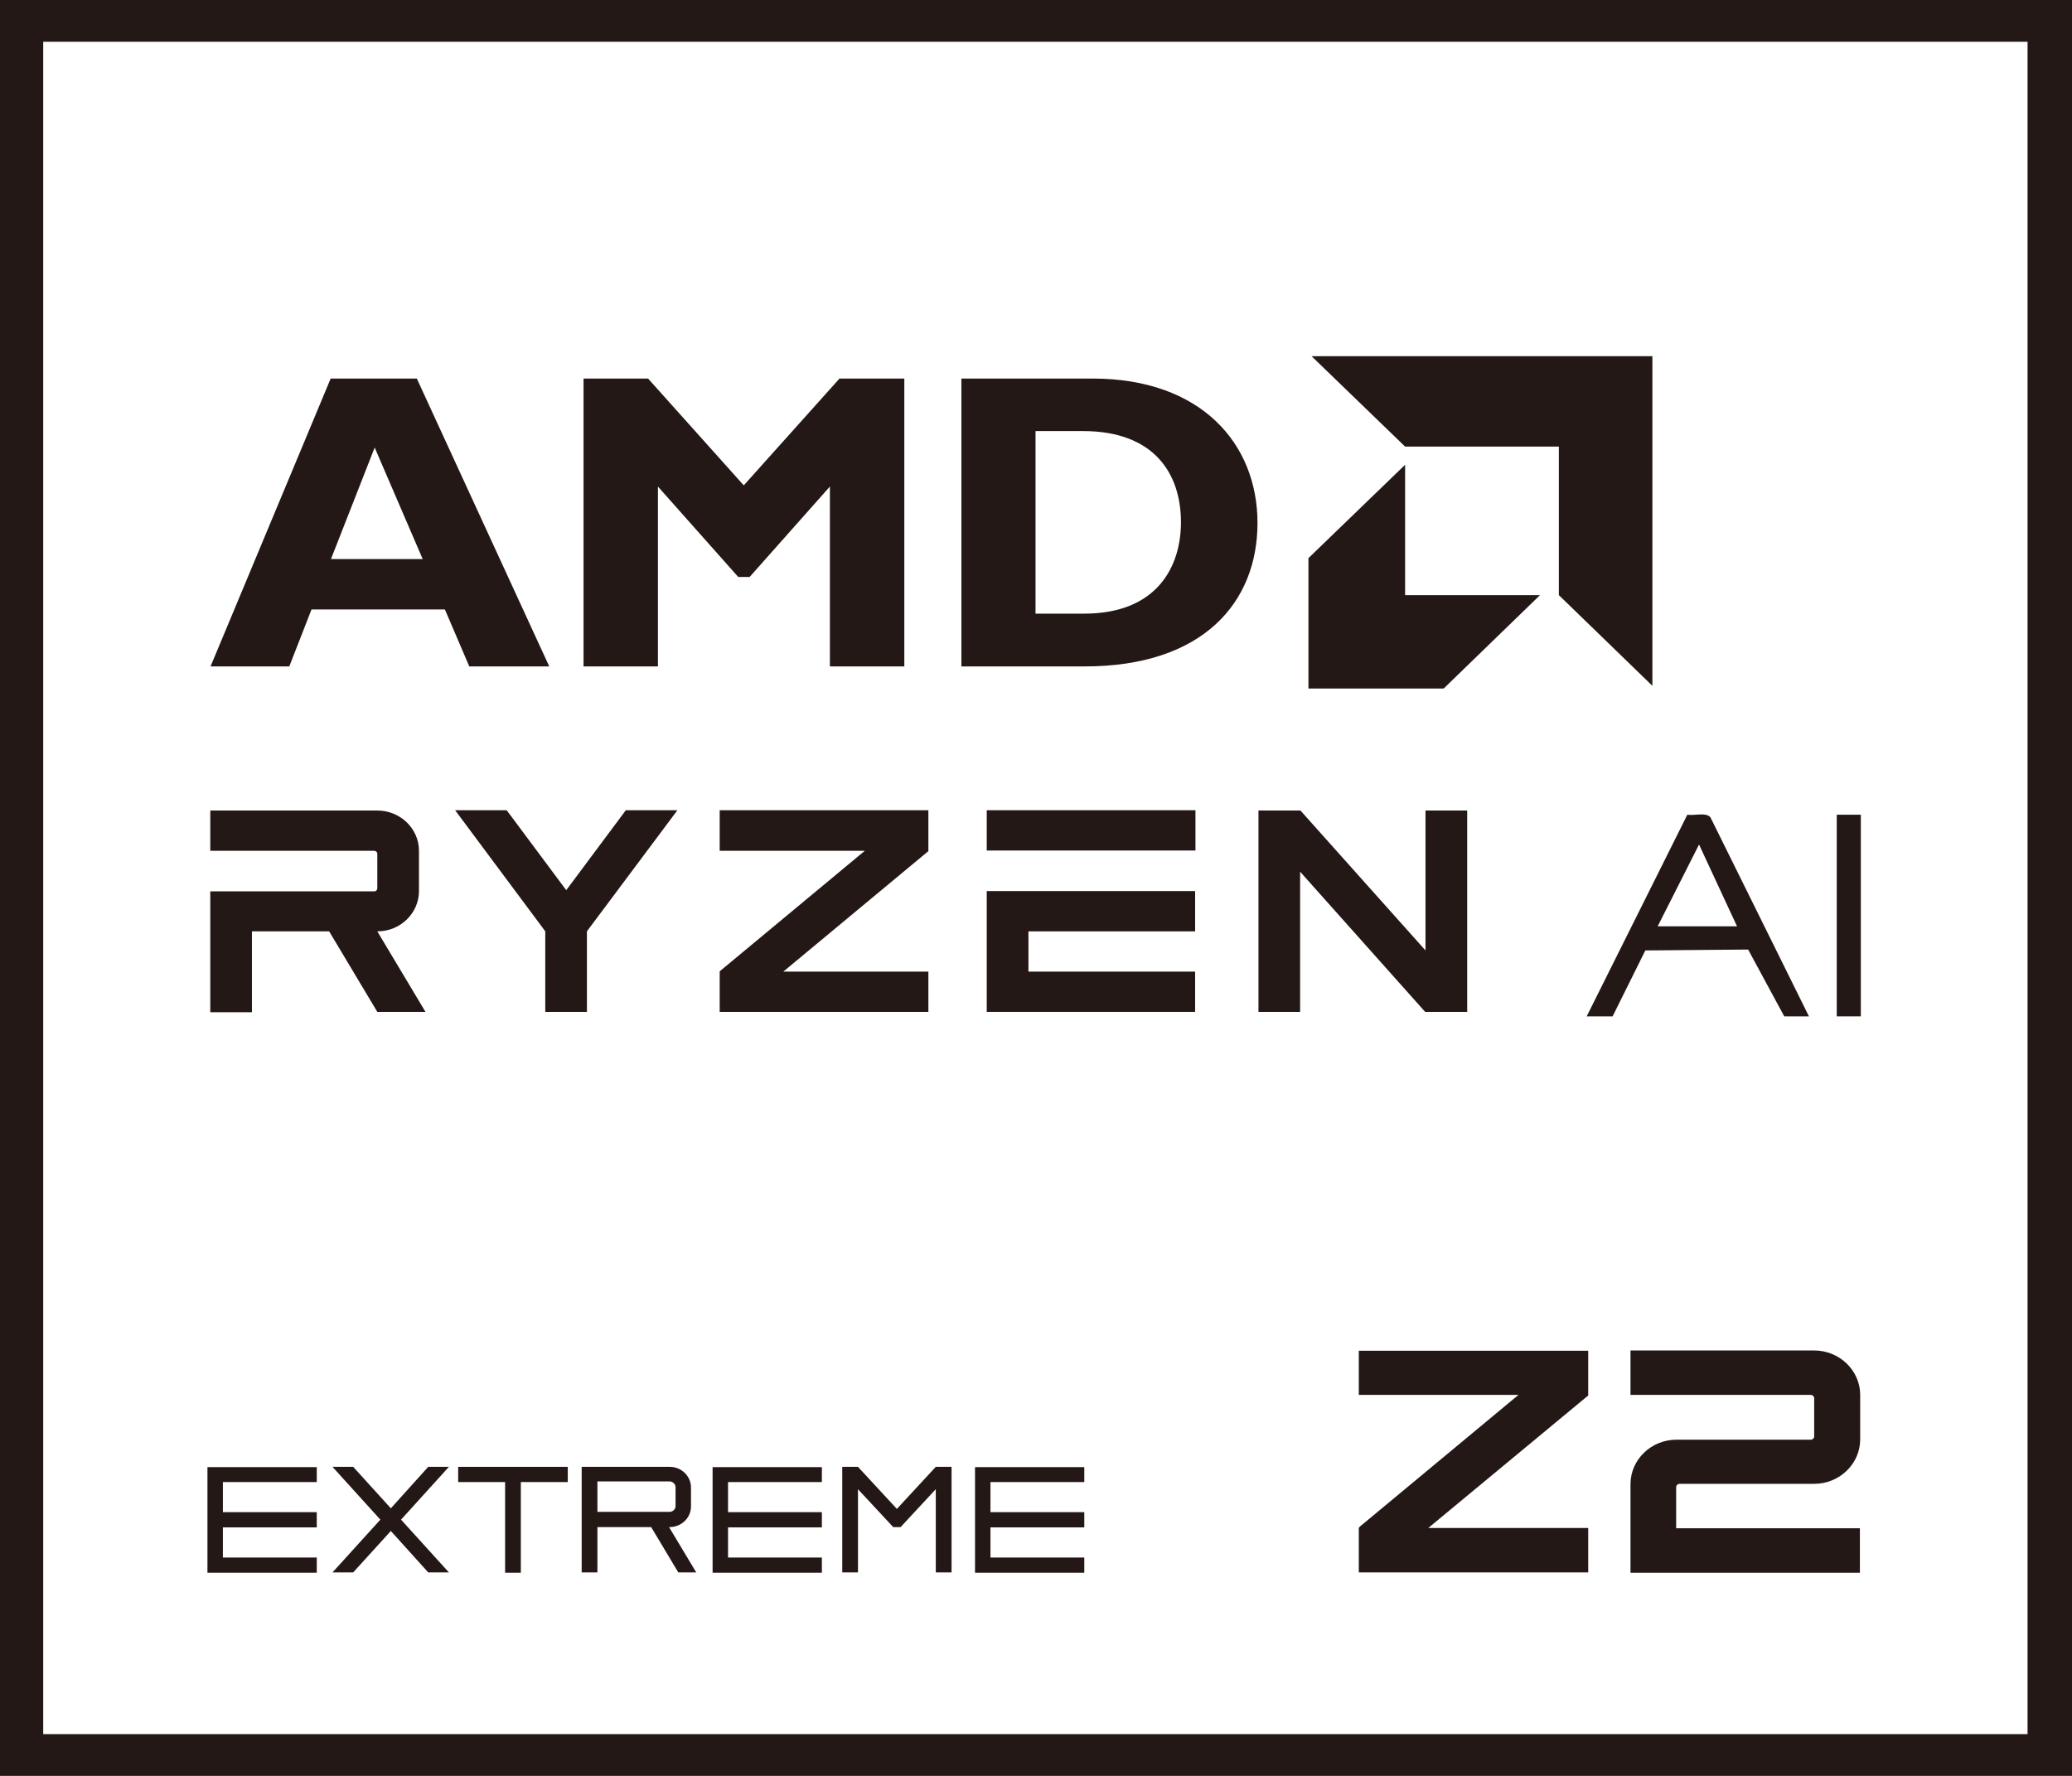 <svg width="49" height="42" viewBox="0 0 49 42" fill="none" xmlns="http://www.w3.org/2000/svg">
<g clip-path="url(#clip0_3057_597)">
<path d="M0 0V42H49V0H0ZM47.949 41.012H1.022V0.988H47.949V41.012Z" fill="#231815"/>
<path d="M12.989 15.761H11.098L10.521 14.414H7.367L6.841 15.761H4.979L7.82 8.953H9.857L12.989 15.761ZM8.864 10.576L7.827 13.222H9.996L8.857 10.576H8.864Z" fill="#231815"/>
<path d="M19.86 8.953H21.386V15.761H19.626V11.507L17.728 13.645H17.458L15.559 11.507V15.761H13.8V8.953H15.326L17.589 11.479L19.853 8.953H19.86Z" fill="#231815"/>
<path d="M25.839 8.953C28.41 8.953 29.738 10.498 29.738 12.368C29.738 14.238 28.461 15.761 25.65 15.761H22.736V8.953H25.847H25.839ZM24.489 14.513H25.635C27.402 14.513 27.928 13.356 27.928 12.354C27.928 11.183 27.278 10.195 25.613 10.195H24.489V14.506V14.513Z" fill="#231815"/>
<path d="M36.865 10.562H33.229L31.017 8.424H39.077V16.22L36.865 14.075V10.562Z" fill="#231815"/>
<path d="M33.229 14.075V10.992L30.943 13.2V16.284H34.141L36.419 14.075H33.229Z" fill="#231815"/>
<path d="M17.02 20.122H20.451L17.02 22.972V23.931H21.955V22.979H18.524L21.955 20.129V19.162H17.02V20.122Z" fill="#231815"/>
<path d="M13.391 21.053L11.982 19.162H10.763L12.895 22.026V23.931H13.88V22.026L16.02 19.162H14.8L13.391 21.053Z" fill="#231815"/>
<path d="M28.271 19.162H23.335V20.115H28.271V19.162Z" fill="#231815"/>
<path d="M23.335 21.074V23.931H28.263V22.979H24.321V22.027H28.263V21.074H23.335Z" fill="#231815"/>
<path d="M5.966 22.027H7.784L8.923 23.931H10.062L8.923 22.027C9.47 22.027 9.908 21.596 9.908 21.074V20.122C9.908 19.593 9.463 19.169 8.923 19.169H4.973V20.122H8.85C8.886 20.122 8.923 20.15 8.923 20.192V21.011C8.923 21.046 8.894 21.081 8.85 21.081H4.973V22.034V23.939H5.958V22.034L5.966 22.027Z" fill="#231815"/>
<path d="M33.711 19.169V22.478L30.754 19.169H29.761V23.931H30.746V20.616L33.703 23.931H34.697V19.169H33.711Z" fill="#231815"/>
<path d="M32.134 32.99H35.909L32.17 36.095L32.134 36.13V37.188H37.559V36.137H33.777L37.515 33.04L37.559 33.005V31.946H32.134V32.99Z" fill="#231815"/>
<path d="M39.727 35.093H42.903C43.502 35.093 43.991 34.62 43.991 34.042V32.99C43.991 32.412 43.502 31.939 42.903 31.939H38.559V32.99H42.823C42.866 32.99 42.903 33.026 42.903 33.068V33.971C42.903 34.014 42.866 34.049 42.823 34.049H39.647C39.048 34.049 38.559 34.521 38.559 35.1V37.195H43.984V36.144H39.639V35.17C39.639 35.128 39.676 35.093 39.719 35.093H39.727Z" fill="#231815"/>
<path d="M7.491 34.691V35.051H5.271V35.763H7.491V36.123H5.271V36.836H7.491V37.195H4.906V34.698H7.491V34.691Z" fill="#231815"/>
<path d="M10.616 34.691L9.484 35.94L10.616 37.188H10.127L9.243 36.208L8.352 37.188H7.863L8.995 35.94L7.863 34.691H8.352L9.243 35.672L10.127 34.691H10.616Z" fill="#231815"/>
<path d="M13.427 34.691V35.051H12.317V37.195H11.945V35.051H10.835V34.691H13.42H13.427Z" fill="#231815"/>
<path d="M15.822 36.116L16.465 37.188H16.041L15.399 36.116H14.128V37.188H13.756V34.691H15.837C16.114 34.691 16.341 34.91 16.341 35.178V35.629C16.341 35.897 16.114 36.116 15.837 36.116H15.822ZM14.128 35.044V35.756H15.837C15.91 35.756 15.976 35.693 15.976 35.622V35.171C15.976 35.1 15.91 35.036 15.837 35.036H14.128V35.044Z" fill="#231815"/>
<path d="M19.436 34.691V35.051H17.217V35.763H19.436V36.123H17.217V36.836H19.436V37.195H16.852V34.698H19.436V34.691Z" fill="#231815"/>
<path d="M22.503 34.691V37.188H22.13V35.22L21.298 36.116H21.123L20.29 35.22V37.188H19.918V34.691H20.29L21.21 35.686L22.13 34.691H22.503Z" fill="#231815"/>
<path d="M25.642 34.691V35.051H23.423V35.763H25.642V36.123H23.423V36.836H25.642V37.195H23.058V34.698H25.642V34.691Z" fill="#231815"/>
<path d="M42.787 24.037H42.195L41.341 22.457L38.91 22.478L38.136 24.037H37.523L39.903 19.268C40.063 19.296 40.348 19.204 40.45 19.331L42.779 24.037H42.787ZM41.078 21.907L40.18 19.973L39.202 21.907H41.078Z" fill="#231815"/>
<path d="M44.006 19.268H43.437V24.037H44.006V19.268Z" fill="#231815"/>
</g>
<defs>
<clipPath id="clip0_3057_597">
<rect width="49" height="42" fill="white"/>
</clipPath>
</defs>
</svg>
